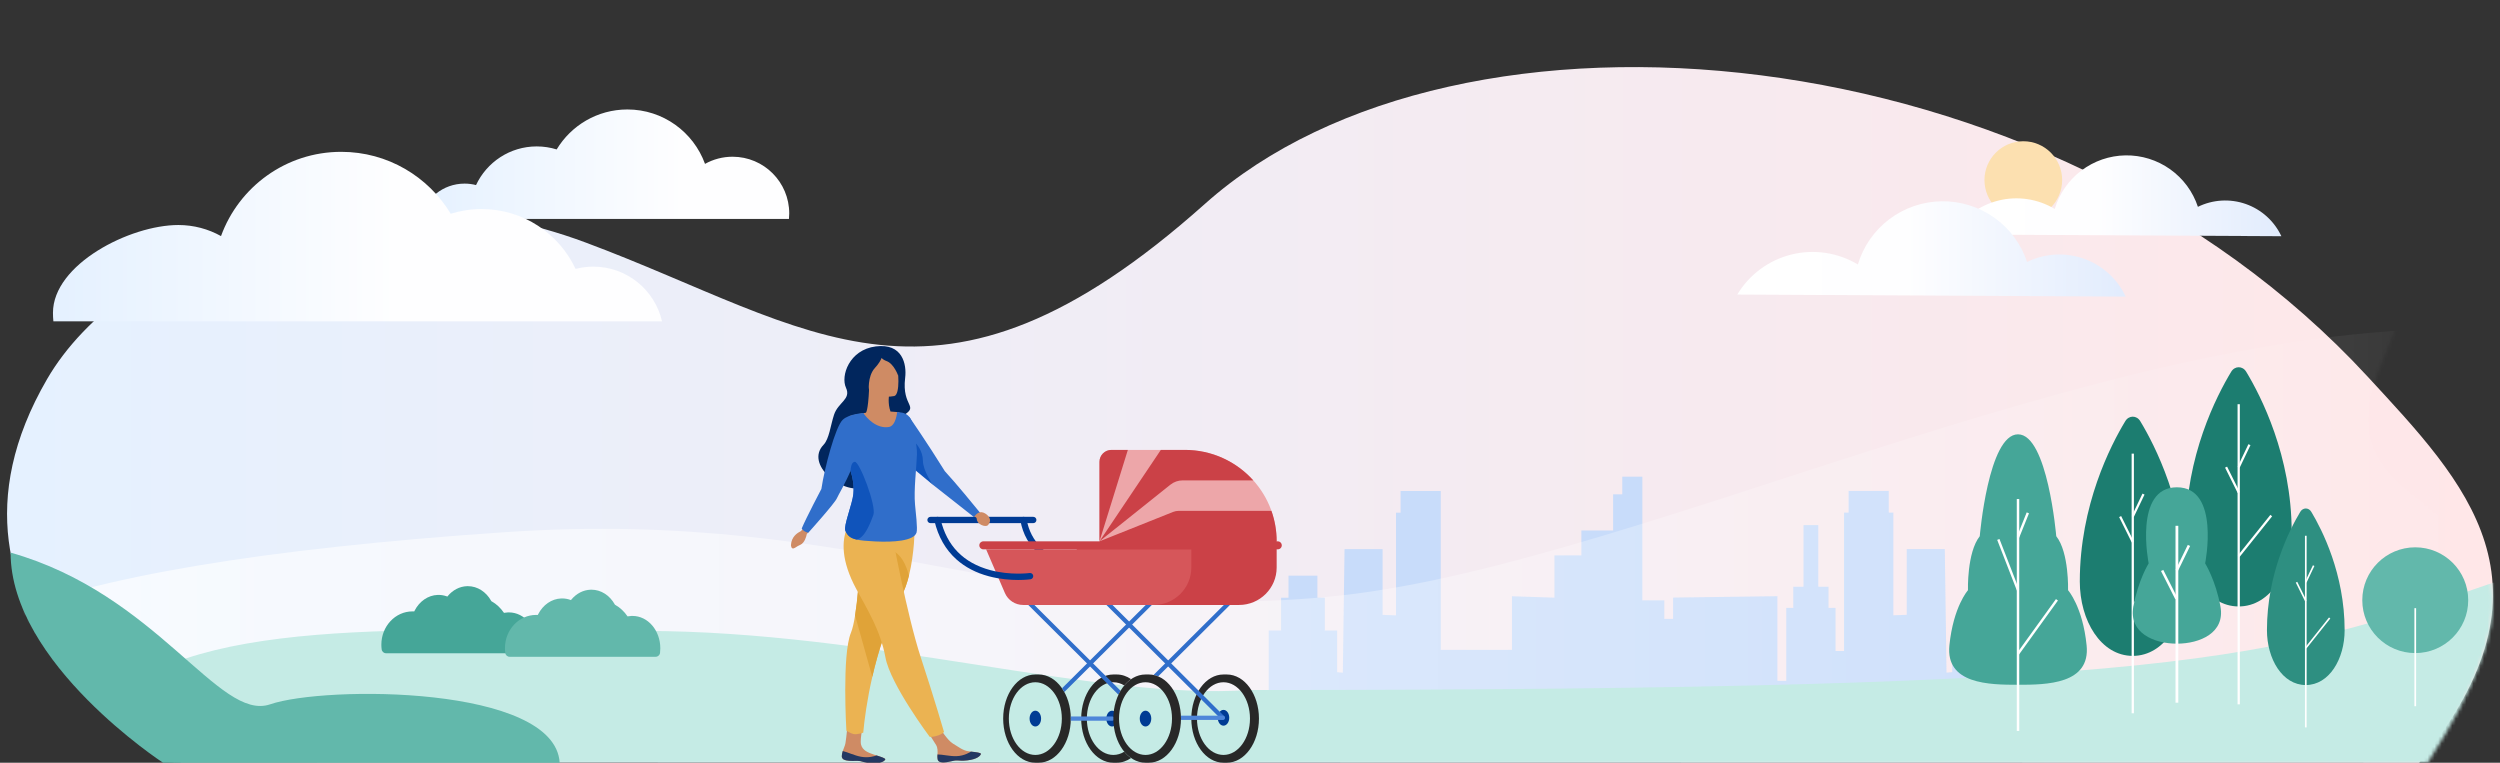 <svg width="708" height="216" viewBox="0 0 708 216" fill="none" xmlns="http://www.w3.org/2000/svg">
<rect x="0" y="0" width="708" height="216" fill="#333333" stroke="none"/>
<path fill-rule="evenodd" clip-rule="evenodd" d="M51.235 215.876C51.235 215.876 -26.463 175.83 13.354 107.331C34.828 70.387 101.736 44.74 165.936 68.712C230.136 92.684 265.199 125.619 341.251 57.725C412.859 -6.202 579.779 8.282 670.515 106.657C698.163 136.633 726.519 165.396 685.123 216L51.235 215.876Z" fill="url(#paint0_linear_1010_2533)"/>
<mask id="mask0_1010_2533" style="mask-type:alpha" maskUnits="userSpaceOnUse" x="0" y="-1" width="706" height="217">
<path fill-rule="evenodd" clip-rule="evenodd" d="M49.726 216C49.726 216 -28.747 173.858 11.467 101.774C33.156 62.896 95.743 46.418 155.597 86.886C215.45 127.354 276.333 139.158 320.194 70.594C382.055 -26.11 735.234 -33.181 675.19 101.065C649.567 158.354 744.349 127.988 687.521 216H49.726Z" fill="#ACCFE5"/>
</mask>
<g mask="url(#mask0_1010_2533)">
<path fill-rule="evenodd" clip-rule="evenodd" d="M684.187 215.98V215.008H598.726V191.964H591.34V202.225H585.227V178.581H575.219V200.2L572.225 200.339V178.541H568.732V169.252H566.636V163.013H558.453V169.252H556.357V178.541H552.864V190.35L551.253 190.488L550.768 155.504H539.991V174.115L536.199 174.254V145.166H534.901V139.028H523.524V145.166H522.227V184.365H519.832V172.143H517.836V166.166H514.942V148.72H510.75V166.166H507.856V172.143H505.86V192.821H504.463L503.365 192.8V168.843L473.826 169.235V175.261H471.331V170.012H465.117V135H459.426V139.991H456.831V150.22H447.847V157.291H440.228V169.254L428.191 168.862V184.046H408.025V145.185V139.047H396.645V145.185H395.347V174.273L391.554 174.134V155.523H380.772L380.288 190.507L378.676 190.368V178.56H375.181V169.271H373.085V163.032H364.899V169.271H362.803V178.56H359.309V200.358L221 200.244C221.675 201.036 222.372 201.819 223.091 202.594C223.841 203.399 224.613 204.178 225.406 204.931C229.152 208.502 233.274 211.448 237.79 213.562C239.278 214.266 240.852 214.884 242.496 215.41C242.513 215.417 242.531 215.422 242.55 215.426C242.571 215.434 242.593 215.442 242.616 215.449C242.63 215.453 242.645 215.458 242.66 215.462L242.831 215.515C243.611 215.76 244.401 215.978 245.2 216.17L288.861 216.327L350.666 216.548L364.462 216.596L516.555 216.3L684.187 215.98Z" fill="#C8DCFA"/>
<path fill-rule="evenodd" clip-rule="evenodd" d="M-0.027 174.706L40.009 221.344L712.257 220.992C712.554 159.333 712.554 116.926 712.257 93.772C606.507 85.631 467.529 159.051 379.694 168.638C291.859 178.225 246.008 143.708 143.006 150.713C74.337 155.383 26.66 163.38 -0.027 174.706Z" fill="url(#paint1_linear_1010_2533)"/>
<path fill-rule="evenodd" clip-rule="evenodd" d="M182.302 178.683C247.213 178.683 310.328 198.406 353.567 195.418C617.757 195.418 642.853 186.852 706.095 165C741.232 168.344 742.19 197.487 677.991 223.975C584.7 224.427 496.589 218.532 456.597 218.666C200.187 219.52 59.445 221.197 46.162 218.666C40.07 217.505 37.947 211.88 28 201.79C51.137 173.968 117.391 178.683 182.302 178.683Z" fill="#C5EBE5"/>
</g>
<path d="M257.5 118.049C257.5 118.049 262.808 125.738 267.573 133.435C270.766 136.895 275.752 142.981 277.714 145.395C278.089 145.857 277.831 146.552 277.242 146.658L276.666 146.762C276.431 146.804 276.19 146.739 276.01 146.583L264.157 137.253L256.244 127.945L257.5 118.049Z" fill="#306ECA"/>
<path d="M264.197 137.287L256.587 130.985L259.441 125.649C259.441 125.649 261.339 127.586 261.369 130.48C261.398 133.374 264.196 137.286 264.196 137.286L264.197 137.287Z" fill="#1054BB"/>
<path d="M238.394 214.158C238.394 214.607 238.617 214.917 238.996 215.125C238.996 215.125 238.999 215.127 239.002 215.127C239.701 215.51 240.93 215.549 242.266 215.491C242.437 215.484 242.591 215.479 242.728 215.479C242.765 215.479 242.801 215.479 242.835 215.481C242.864 215.481 242.892 215.481 242.918 215.481C244.015 215.508 244.106 215.783 245.539 215.999H249.163C250.158 215.766 250.6 215.34 250.704 215.095C250.846 214.758 249.617 214.376 248.243 213.938C248.177 213.917 248.111 213.895 248.043 213.874C247.86 213.816 247.677 213.756 247.493 213.697C245.858 213.156 244.247 212.514 243.845 210.866C243.42 209.118 244.701 204.24 244.701 204.24L240.16 203.753C240.16 203.753 239.722 208.852 239.437 210.44C239.283 211.289 238.897 211.964 238.671 212.69C238.655 212.741 238.64 212.792 238.625 212.843C238.509 213.269 238.392 213.706 238.394 214.157V214.158Z" fill="#CF8B64"/>
<path d="M239.694 206.917C239.694 206.917 240.917 207.728 241.79 207.902C242.663 208.076 244.468 207.497 244.468 207.497C244.795 203.845 245.555 198.135 247.033 191.692C248.715 184.356 251.328 176.071 255.296 168.789C256.207 167.116 256.898 165.094 257.42 163C258.997 156.672 259.043 149.686 259.043 149.686L244.003 147.929C244.003 147.929 243.817 157.918 243.034 166.854C242.801 169.53 242.513 172.11 242.16 174.301C241.826 176.376 241.435 178.1 240.976 179.221C238.415 185.479 239.696 206.919 239.696 206.919L239.694 206.917Z" fill="#EBB352"/>
<path d="M265.528 214.995C265.78 216.25 267.578 216.041 269.586 215.553C271.593 215.064 271.117 215.645 273.974 215.33C276.833 215.015 277.698 213.954 277.786 213.531C277.864 213.156 276.451 213.023 274.936 212.85C274.746 212.828 274.554 212.805 274.363 212.782C272.652 212.568 271.4 211.47 269.846 210.568C268.374 209.713 266.179 206.231 266.179 206.231L262.26 206.54C262.26 206.54 264.317 209.65 265.112 211.002C265.579 211.797 265.555 212.848 265.496 213.661C265.466 214.102 265.437 214.553 265.527 214.995H265.528Z" fill="#CF8B64"/>
<path d="M269.586 215.553C271.593 215.064 271.117 215.645 273.974 215.33C276.833 215.015 277.698 213.954 277.786 213.531C277.864 213.156 276.451 213.023 274.936 212.85L274.922 212.878C274.922 212.878 273.208 214.089 270.829 214.145C268.89 214.191 266.836 213.639 265.497 213.661C265.467 214.102 265.438 214.553 265.528 214.995C265.78 216.25 267.578 216.041 269.586 215.553Z" fill="#233862"/>
<path d="M242.159 174.299L247.032 191.691C248.714 184.355 251.327 176.07 255.295 168.789C256.207 167.115 256.897 165.093 257.419 162.999C256.779 160.586 255.152 155.746 250.987 155.577C247.446 155.433 244.598 162.063 243.033 166.853C242.799 169.529 242.511 172.109 242.159 174.3V174.299Z" fill="#E0A338"/>
<path d="M245.539 216C244.106 215.784 244.015 215.509 242.918 215.482C242.892 215.482 242.864 215.482 242.835 215.482C242.801 215.48 242.765 215.48 242.728 215.48C242.588 215.478 242.435 215.48 242.264 215.484C240.955 215.521 239.746 215.471 239.002 215.128C238.999 215.128 238.996 215.127 238.996 215.126C238.617 214.918 238.395 214.608 238.394 214.159C238.392 213.708 238.509 213.271 238.625 212.845C238.64 212.794 238.655 212.743 238.671 212.692C240.037 213.008 241.936 213.955 243.847 214.313C246.02 214.724 247.858 214.088 248.243 213.94C249.617 214.377 250.846 214.76 250.704 215.097C250.6 215.342 250.158 215.768 249.163 216.001H245.539V216Z" fill="#233862"/>
<path d="M252.539 150.786C252.539 150.786 256.808 174.119 260.766 186.172C264.724 198.226 267.344 207.294 267.344 207.294C267.344 207.294 266.919 207.842 265.765 208.244C264.259 208.771 263.299 208.685 263.299 208.685C263.299 208.685 252.152 193.821 250.754 186.172C249.357 178.524 245.558 172.461 242.527 166.857C238.181 158.822 238.349 153.149 239.927 149.435C241.525 145.675 252.54 150.787 252.54 150.787L252.539 150.786Z" fill="#EBB352"/>
<path d="M228.424 148.13L227.545 149.546C227.088 150.068 226.967 150.36 226.606 150.537C225.733 150.965 224.121 152.061 224 154.365C224 154.365 224.028 155.669 224.905 155.247C225.784 154.824 225.4 154.864 226.648 154.294C227.896 153.725 228.359 151.915 228.469 151.297L229.487 149.966L228.424 148.131V148.13Z" fill="#CF8B64"/>
<path d="M256.342 106.979C256.808 103.193 255.62 97.135 248.029 98.103C240.438 99.071 238.046 106.497 239.577 109.799C241.109 113.101 237.374 113.897 236.201 117.448C235.194 120.498 234.843 124.286 233.213 125.985C227.958 131.465 238.258 139.892 244.468 138.115C255.778 134.879 257.234 134.396 256.832 125.549C256.627 121.017 253.085 119.261 255.334 117.95C260.767 114.782 255.289 115.545 256.342 106.979Z" fill="#01265D"/>
<path d="M240.516 117.821C242.193 117.394 243.757 117.097 245.189 116.894C245.189 116.894 245.829 116.768 246.135 110.066L251.782 111.778C251.782 111.778 251.354 114.253 252.189 116.541C253.689 116.616 254.564 116.772 254.674 116.772C254.674 116.772 259.505 127.165 258.731 131.925C257.957 136.686 258.192 150.138 258.192 150.138L241.389 149.93C241.389 149.93 241.978 146.452 243.526 142.533C245.075 138.614 240.516 117.821 240.516 117.821Z" fill="#CF8B64"/>
<path d="M253.256 112.159C253.256 112.159 246.494 113.511 245.714 109.307C244.933 105.103 243.534 102.446 247.819 101.405C252.103 100.364 253.241 101.814 253.846 103.154C254.449 104.494 254.995 111.699 253.257 112.159H253.256Z" fill="#CF8B64"/>
<path d="M241.673 139.893C241.428 142.645 238.845 148.934 239.403 150.274C239.988 151.681 240.802 152.393 242.582 152.801C243.81 153.083 245.495 153.218 247.882 153.336C252.944 153.586 258.826 153.22 259.564 150.824C259.918 149.674 259.324 144.959 259.137 142.905C258.749 138.656 259.562 132.557 259.681 128.611C259.75 126.267 258.759 121.795 258.183 119.414C257.87 118.123 256.832 117.122 255.522 116.876C255.109 116.798 254.625 116.735 254.061 116.699C254.061 116.699 253.765 120.59 251.725 120.925C248.198 121.504 245.356 118.288 244.526 116.994C244.526 116.994 240.476 118.012 239.287 119.36C238.161 120.638 239.701 130.1 240.044 131.007C240.34 131.786 240.619 132.547 240.862 133.31C241.506 135.326 241.9 137.372 241.673 139.893Z" fill="#306ECA"/>
<path d="M249.884 100.355C249.884 100.355 250.003 101.781 247.779 104.201C245.556 106.621 246.085 110.935 246.085 110.935C246.085 110.935 242.338 103.923 244.337 101.684C246.337 99.445 249.884 100.356 249.884 100.356V100.355Z" fill="#01265D"/>
<path d="M247.233 98.499C247.233 98.499 250.595 97.38 253.93 100.652C255.367 102.062 255.15 104.833 254.38 106.44C254.38 106.44 253.198 102.995 251.047 102.243C248.895 101.492 247.233 98.499 247.233 98.499Z" fill="#01265D"/>
<path d="M244.525 116.994C244.525 116.994 240.529 117.152 238.675 118.869C236.58 120.81 233.461 132.679 232.619 138.459C232.619 138.459 228.39 146.483 227.043 149.667C227.043 149.667 227.295 150.102 227.8 150.429C228.289 150.748 228.906 150.873 228.906 150.873C228.906 150.873 236.536 142.396 237.037 141.056C237.539 139.715 245.038 128.179 244.525 116.994Z" fill="#306ECA"/>
<path d="M239.403 150.274C239.988 151.681 240.802 152.394 242.582 152.801C244.962 152.345 246.531 147.987 247.339 145.841C248.271 143.369 243.419 130.659 242.08 130.775C241.085 130.861 240.911 132.533 240.877 133.361C241.521 135.377 241.899 137.373 241.672 139.893C241.427 142.645 238.844 148.934 239.402 150.274H239.403Z" fill="#1054BB"/>
<path d="M316.029 164.06C316.059 164.06 316.08 164.06 316.091 164.06C316.587 164.057 316.986 163.652 316.983 163.158C316.979 162.666 316.577 162.27 316.084 162.27C316.081 162.27 316.079 162.27 316.077 162.27C316.018 162.27 310.243 162.289 304.239 160.381C296.369 157.88 291.833 153.415 290.756 147.11C290.674 146.624 290.21 146.295 289.72 146.378C289.231 146.462 288.901 146.923 288.984 147.41C289.646 151.289 291.513 154.586 294.534 157.208C296.915 159.275 300.01 160.921 303.734 162.099C309.74 163.999 315.344 164.06 316.029 164.06Z" fill="#003B94"/>
<path d="M346.491 205.512C345.59 205.512 344.86 204.511 344.86 203.275C344.86 202.039 345.59 201.037 346.491 201.037C347.392 201.037 348.122 202.039 348.122 203.275C348.122 204.511 347.392 205.512 346.491 205.512Z" fill="#003B94"/>
<path d="M346.491 191.013H347.427C352.458 191.013 356.536 196.607 356.536 203.507C356.536 210.407 352.458 216 347.427 216H346.491C341.461 216 337.382 210.407 337.382 203.507C337.382 196.607 341.461 191.013 346.491 191.013ZM346.491 213.799C350.636 213.799 353.995 209.191 353.995 203.507C353.995 197.823 350.635 193.214 346.491 193.214C342.347 193.214 338.987 197.823 338.987 203.507C338.987 209.191 342.347 213.799 346.491 213.799Z" fill="#282828"/>
<path d="M313.117 170.257C313.355 170.02 313.741 170.02 313.979 170.257L346.729 202.857C346.967 203.094 346.967 203.478 346.729 203.715C346.49 203.953 346.105 203.953 345.866 203.715L313.117 171.116C312.878 170.878 312.878 170.494 313.117 170.257Z" fill="#306ECA"/>
<path d="M324.408 205.744C323.507 205.744 322.777 204.743 322.777 203.507C322.777 202.271 323.507 201.269 324.408 201.269C325.309 201.269 326.039 202.271 326.039 203.507C326.039 204.743 325.309 205.744 324.408 205.744Z" fill="#003B94"/>
<path d="M314.937 205.744C314.037 205.744 313.306 204.743 313.306 203.507C313.306 202.271 314.037 201.269 314.937 201.269C315.838 201.269 316.568 202.271 316.568 203.507C316.568 204.743 315.838 205.744 314.937 205.744Z" fill="#003B94"/>
<path d="M315.302 191.013H316.238C317.708 191.013 319.095 191.491 320.324 192.338C319.624 192.82 318.976 193.423 318.394 194.125C317.452 193.54 316.406 193.214 315.303 193.214C311.158 193.214 307.799 197.823 307.799 203.507C307.799 209.191 311.159 213.799 315.303 213.799C316.406 213.799 317.452 213.474 318.394 212.888C318.976 213.591 319.624 214.193 320.324 214.676C319.095 215.522 317.708 216 316.238 216H315.302C310.272 216 306.193 210.407 306.193 203.507C306.193 196.607 310.272 191.013 315.302 191.013Z" fill="#282828"/>
<path d="M327.65 191.418L326.684 191.149L347.664 170.258C347.902 170.021 348.288 170.021 348.526 170.258C348.764 170.495 348.764 170.879 348.526 171.117L327.991 191.551C327.84 191.49 327.794 191.472 327.651 191.419L327.65 191.418Z" fill="#306ECA"/>
<path d="M290.998 170.257C291.236 170.02 291.622 170.02 291.86 170.257L317.343 195.623C317.129 195.982 316.931 196.356 316.747 196.746L290.998 171.115C290.76 170.877 290.76 170.494 290.998 170.256V170.257Z" fill="#306ECA"/>
<path d="M293.208 205.744C292.307 205.744 291.577 204.743 291.577 203.507C291.577 202.271 292.307 201.269 293.208 201.269C294.109 201.269 294.839 202.271 294.839 203.507C294.839 204.743 294.109 205.744 293.208 205.744Z" fill="#003B94"/>
<path d="M293.208 191.013H294.144C299.175 191.013 303.253 196.607 303.253 203.507C303.253 210.407 299.175 216 294.144 216H293.208C288.178 216 284.099 210.407 284.099 203.507C284.099 196.607 288.178 191.013 293.208 191.013ZM293.208 213.799C297.353 213.799 300.712 209.191 300.712 203.507C300.712 197.823 297.352 193.214 293.208 193.214C289.064 193.214 285.704 197.823 285.704 203.507C285.704 209.191 289.064 213.799 293.208 213.799Z" fill="#282828"/>
<path d="M300.764 194.926L325.546 170.257C325.784 170.02 326.17 170.02 326.408 170.257C326.647 170.494 326.647 170.878 326.408 171.116L301.416 195.981C301.195 195.569 301.031 195.327 300.765 194.926H300.764Z" fill="#306ECA"/>
<path d="M303.259 203.507C303.259 203.304 303.255 203.102 303.248 202.9H314.982C315.319 202.9 315.592 203.171 315.592 203.507C315.592 203.843 315.319 204.114 314.982 204.114H303.248C303.255 203.912 303.259 203.711 303.259 203.507Z" fill="#4E86D9"/>
<path d="M313.935 171.327H350.896C356.781 171.327 361.551 166.579 361.551 160.721V154.679H306.321C304.953 154.679 304.03 156.967 304.569 158.219L308.744 167.919C309.634 169.987 311.676 171.327 313.935 171.327Z" fill="#CB4147"/>
<path d="M289.766 171.327H326.728C332.612 171.327 337.382 166.579 337.382 160.721V155.574H279.262L284.576 167.919C285.466 169.987 287.508 171.327 289.766 171.327Z" fill="#D6565A"/>
<path d="M278.484 155.575H361.86C362.489 155.575 363 155.066 363 154.44C363 153.813 362.489 153.305 361.86 153.305H278.484C277.855 153.305 277.344 153.813 277.344 154.44C277.344 155.067 277.855 155.575 278.484 155.575Z" fill="#CB4147"/>
<path d="M335.54 127.412C349.905 127.412 361.551 139.004 361.551 153.304H311.371V130.783C311.371 128.922 312.887 127.412 314.758 127.412H335.54Z" fill="#EDA6A9"/>
<path d="M360.069 144.673C361.027 147.372 361.551 150.278 361.551 153.304V154.679L311.371 154.439V153.305L332.21 144.982C332.72 144.779 333.264 144.674 333.813 144.674H360.069V144.673Z" fill="#CB4147"/>
<path d="M335.54 127.412C343.243 127.412 350.162 130.746 354.926 136.042H334.946C333.675 136.042 332.442 136.474 331.452 137.266L311.372 153.305L328.749 127.413H335.541L335.54 127.412Z" fill="#CB4147"/>
<path d="M319.408 127.412L311.371 153.304V130.783C311.371 128.922 312.887 127.412 314.758 127.412H319.408Z" fill="#CB4147"/>
<path d="M334.453 203.507C334.453 203.225 334.446 202.946 334.432 202.668H346.306C346.642 202.668 346.916 202.939 346.916 203.275C346.916 203.61 346.643 203.882 346.306 203.882H334.448C334.451 203.757 334.453 203.632 334.453 203.507Z" fill="#4E86D9"/>
<path d="M288.354 164.25C290.396 164.25 291.733 164.067 291.843 164.051C292.335 163.981 292.677 163.528 292.607 163.039C292.537 162.549 292.082 162.209 291.591 162.279C291.538 162.286 286.206 163.007 280.445 161.456C272.857 159.412 268.125 154.568 266.379 147.058C266.267 146.577 265.784 146.277 265.3 146.388C264.817 146.5 264.515 146.981 264.627 147.462C265.676 151.977 267.774 155.664 270.861 158.423C273.324 160.625 276.41 162.232 280.032 163.199C283.187 164.041 286.173 164.25 288.354 164.25Z" fill="#003B94"/>
<path d="M263.527 148.155H292.617C293.113 148.155 293.516 147.755 293.516 147.26C293.516 146.766 293.113 146.365 292.617 146.365H263.527C263.031 146.365 262.628 146.766 262.628 147.26C262.628 147.755 263.031 148.155 263.527 148.155Z" fill="#003B94"/>
<path d="M275.879 146.367C275.879 146.367 276.714 144.989 277.95 145.051C279.186 145.113 281.521 147.009 279.722 148.776C279.07 149.336 276.708 148.556 276.62 147.008C276.581 146.312 275.879 146.367 275.879 146.367Z" fill="#CF8B64"/>
<path d="M324.408 191.013H325.344C330.374 191.013 334.453 196.607 334.453 203.507C334.453 210.407 330.374 216 325.344 216H324.408C319.377 216 315.299 210.407 315.299 203.507C315.299 196.607 319.377 191.013 324.408 191.013ZM324.408 213.799C328.553 213.799 331.912 209.191 331.912 203.507C331.912 197.823 328.552 193.214 324.408 193.214C320.264 193.214 316.904 197.823 316.904 203.507C316.904 209.191 320.264 213.799 324.408 213.799Z" fill="#282828"/>
<path fill-rule="evenodd" clip-rule="evenodd" d="M606.118 119.268C605.094 117.577 602.906 117.577 601.883 119.268C597.747 126.092 589 143.083 589 164.686C589 175.727 594.956 185.746 604 185.746C613.044 185.746 619 175.727 619 164.686C619 143.083 610.253 126.092 606.118 119.268Z" fill="#1C7D70"/>
<path fill-rule="evenodd" clip-rule="evenodd" d="M603.678 202H604.321V128.47H603.678V202Z" fill="white"/>
<path fill-rule="evenodd" clip-rule="evenodd" d="M604.289 146.431L603.71 146.153L606.752 139.789L607.331 140.066L604.289 146.431Z" fill="white"/>
<path fill-rule="evenodd" clip-rule="evenodd" d="M603.712 153.628L600.136 146.435L600.712 146.149L604.288 153.342L603.712 153.628Z" fill="white"/>
<path fill-rule="evenodd" clip-rule="evenodd" d="M604.251 171.73L603.749 171.327L612.968 159.813L613.469 160.215L604.251 171.73Z" fill="white"/>
<path fill-rule="evenodd" clip-rule="evenodd" d="M636.118 105.268C635.094 103.577 632.906 103.577 631.883 105.268C627.747 112.092 619 129.083 619 150.686C619 161.727 624.956 171.746 634 171.746C643.044 171.746 649 161.727 649 150.686C649 129.083 640.253 112.092 636.118 105.268Z" fill="#1C7D70"/>
<path fill-rule="evenodd" clip-rule="evenodd" d="M633.678 199.47H634.321V114.47H633.678V199.47Z" fill="white"/>
<path fill-rule="evenodd" clip-rule="evenodd" d="M634.289 132.431L633.71 132.153L636.752 125.789L637.331 126.066L634.289 132.431Z" fill="white"/>
<path fill-rule="evenodd" clip-rule="evenodd" d="M633.712 139.628L630.136 132.435L630.712 132.149L634.288 139.342L633.712 139.628Z" fill="white"/>
<path fill-rule="evenodd" clip-rule="evenodd" d="M634.251 157.73L633.749 157.327L642.968 145.813L643.469 146.215L634.251 157.73Z" fill="white"/>
<path fill-rule="evenodd" clip-rule="evenodd" d="M654.553 144.936C653.802 143.688 652.198 143.688 651.447 144.936C648.415 149.973 642 162.513 642 178.459C642 186.608 646.368 194.003 653 194.003C659.632 194.003 664 186.608 664 178.459C664 162.513 657.585 149.973 654.553 144.936Z" fill="#2E8F81"/>
<path fill-rule="evenodd" clip-rule="evenodd" d="M652.764 206H653.236V151.728H652.764V206Z" fill="white"/>
<path fill-rule="evenodd" clip-rule="evenodd" d="M653.212 164.985L652.787 164.779L655.018 160.082L655.443 160.287L653.212 164.985Z" fill="white"/>
<path fill-rule="evenodd" clip-rule="evenodd" d="M652.789 170.297L650.167 164.988L650.589 164.777L653.211 170.086L652.789 170.297Z" fill="white"/>
<path fill-rule="evenodd" clip-rule="evenodd" d="M653.184 183.658L652.816 183.361L659.576 174.862L659.944 175.159L653.184 183.658Z" fill="white"/>
<path fill-rule="evenodd" clip-rule="evenodd" d="M624.497 159.545C624.497 159.545 628.834 138 616.5 138C604.166 138 608.503 159.545 608.503 159.545C608.503 159.545 605.521 164.333 604.166 171.78C602.811 179.228 609.994 182.287 616.5 182.287C623.006 182.287 630.189 179.228 628.834 171.78C627.479 164.333 624.497 159.545 624.497 159.545Z" fill="#45A698"/>
<path fill-rule="evenodd" clip-rule="evenodd" d="M616.789 161.703L616.132 161.393L619.585 154.309L620.242 154.617L616.789 161.703Z" fill="white"/>
<path fill-rule="evenodd" clip-rule="evenodd" d="M616.045 169.715L611.986 161.707L612.64 161.389L616.698 169.396L616.045 169.715Z" fill="white"/>
<path fill-rule="evenodd" clip-rule="evenodd" d="M616.105 199H616.895V148.905H616.105V199Z" fill="white"/>
<path fill-rule="evenodd" clip-rule="evenodd" d="M585.674 167.152C585.674 167.152 585.993 156.472 582.33 151.85C582.33 151.85 579.89 123 571.5 123C563.109 123 560.67 151.85 560.67 151.85C557.007 156.472 557.326 167.152 557.326 167.152C557.326 167.152 553.185 171.774 552.07 182.772C550.955 193.77 563.377 193.93 571.5 193.93C579.623 193.93 592.045 193.77 590.93 182.772C589.815 171.774 585.674 167.152 585.674 167.152Z" fill="#45A698"/>
<path fill-rule="evenodd" clip-rule="evenodd" d="M571.152 207H571.849V141.33H571.152V207Z" fill="white"/>
<path fill-rule="evenodd" clip-rule="evenodd" d="M571.823 152.299L571.178 152.04L573.963 145.106L574.61 145.366L571.823 152.299Z" fill="white"/>
<path fill-rule="evenodd" clip-rule="evenodd" d="M571.176 167.238L565.601 152.893L566.249 152.641L571.824 166.986L571.176 167.238Z" fill="white"/>
<path fill-rule="evenodd" clip-rule="evenodd" d="M571.782 185.367L571.218 184.96L582.247 169.659L582.81 170.065L571.782 185.367Z" fill="white"/>
<path fill-rule="evenodd" clip-rule="evenodd" d="M699 169.977C699 178.248 692.284 184.953 684 184.953C675.716 184.953 669 178.248 669 169.977C669 161.705 675.716 155 684 155C692.284 155 699 161.705 699 169.977Z" fill="#62B8AB"/>
<path fill-rule="evenodd" clip-rule="evenodd" d="M683.759 200H684.241V172.233H683.759V200Z" fill="white"/>
<circle cx="573" cy="51" r="11" fill="#FCE0B0"/>
<path fill-rule="evenodd" clip-rule="evenodd" d="M622.447 58.575C624.541 57.547 626.82 56.947 629.15 56.81C631.479 56.673 633.813 57.001 636.014 57.776C638.215 58.551 640.239 59.756 641.969 61.322C643.698 62.888 645.097 64.783 646.085 66.896L553 66.4C554.42 64.027 556.295 61.957 558.517 60.309C560.739 58.661 563.265 57.467 565.95 56.797C568.634 56.126 571.425 55.991 574.162 56.4C576.899 56.809 579.528 57.754 581.899 59.181C583.189 54.847 585.829 51.038 589.436 48.308C593.042 45.578 597.426 44.07 601.95 44.002C606.474 43.935 610.901 45.312 614.588 47.933C618.274 50.554 621.027 54.282 622.447 58.575Z" fill="url(#paint2_linear_1010_2533)"/>
<path fill-rule="evenodd" clip-rule="evenodd" d="M574.066 74.188C576.541 72.975 579.234 72.268 581.987 72.106C584.74 71.944 587.498 72.331 590.099 73.245C592.7 74.159 595.092 75.58 597.136 77.427C599.179 79.274 600.833 81.508 602 84L492 83.416C493.678 80.617 495.894 78.175 498.52 76.232C501.146 74.289 504.131 72.881 507.303 72.09C510.475 71.299 513.773 71.141 517.007 71.623C520.241 72.105 523.348 73.219 526.15 74.902C527.675 69.791 530.795 65.3 535.057 62.08C539.319 58.861 544.499 57.082 549.845 57.003C555.191 56.923 560.423 58.547 564.779 61.638C569.135 64.728 572.389 69.125 574.066 74.188Z" fill="url(#paint3_linear_1010_2533)"/>
<path d="M132.239 166.004C130.143 166.081 128.217 167.108 126.817 168.792L126.693 168.947L126.432 168.852C125.712 168.605 124.958 168.477 124.189 168.477L123.964 168.48C121.199 168.57 118.756 170.312 117.406 172.959L117.306 173.16L117.124 173.15C117.023 173.147 116.923 173.145 116.822 173.145C111.928 173.145 108 177.383 108 182.564C108 183.02 108.031 183.474 108.091 183.922C108.174 184.539 108.702 185 109.325 185H150.685C151.314 185 151.844 184.53 151.921 183.906C151.973 183.475 152 183.039 152 182.6C152 177.58 148.523 173.43 144.113 173.43L143.81 173.437C143.507 173.45 143.207 173.483 142.911 173.536L142.734 173.571L142.711 173.537C141.764 172.163 140.606 171.069 139.297 170.336L139.155 170.26L139.106 170.169C137.678 167.613 135.222 166 132.491 166L132.239 166.004Z" fill="#45A698"/>
<path d="M167.239 167.004C165.143 167.081 163.217 168.108 161.817 169.792L161.693 169.947L161.432 169.852C160.712 169.605 159.958 169.477 159.189 169.477L158.964 169.48C156.199 169.57 153.756 171.312 152.406 173.959L152.306 174.16L152.124 174.15C152.023 174.147 151.923 174.145 151.822 174.145C146.928 174.145 143 178.383 143 183.564C143 184.02 143.031 184.474 143.091 184.922C143.174 185.539 143.702 186 144.325 186H185.685C186.314 186 186.844 185.53 186.921 184.906C186.973 184.475 187 184.039 187 183.6C187 178.58 183.523 174.43 179.113 174.43L178.81 174.437C178.507 174.45 178.207 174.483 177.911 174.536L177.734 174.571L177.711 174.537C176.764 173.163 175.606 172.069 174.297 171.336L174.155 171.26L174.106 171.169C172.678 168.613 170.222 167 167.491 167L167.239 167.004Z" fill="#62B8AB"/>
<path d="M158.5 216H46.166C46.166 216 3 187.845 3 156.5C44.521 168.21 61.971 204.455 76.5 199.465C91.946 194.149 157.121 194.051 158.5 216Z" fill="#62B8AB"/>
<path fill-rule="evenodd" clip-rule="evenodd" d="M223.432 62C223.484 61.487 223.51 60.968 223.51 60.441C223.51 51.574 216.326 44.385 207.463 44.385C204.633 44.385 201.969 45.122 199.659 46.411C196.396 37.421 187.789 31 177.675 31C169.177 31 161.738 35.537 157.646 42.321C155.863 41.765 153.965 41.465 152 41.465C144.394 41.465 137.835 45.947 134.812 52.414C133.774 52.143 132.685 51.998 131.559 51.998C125.438 51.998 120.314 56.272 119 62H223.432Z" fill="url(#paint4_linear_1010_2533)"/>
<path fill-rule="evenodd" clip-rule="evenodd" d="M187.488 91C185.452 82.131 177.521 75.514 168.039 75.514C166.296 75.514 164.609 75.737 162.999 76.157C158.322 66.143 148.165 59.205 136.388 59.205C133.344 59.205 130.407 59.668 127.646 60.529C121.308 50.024 109.787 43 96.63 43C80.978 43 67.644 52.943 62.59 66.861C59.014 64.866 54.896 63.724 50.511 63.724C36.791 63.724 15 74.856 15 88.587C15 89.401 15.04 90.205 15.117 91H187.488Z" fill="url(#paint5_linear_1010_2533)"/>
<defs>
<linearGradient id="paint0_linear_1010_2533" x1="2" y1="117.5" x2="706" y2="117.5" gradientUnits="userSpaceOnUse">
<stop stop-color="#E5F1FF"/>
<stop offset="1" stop-color="#FFE7E8"/>
</linearGradient>
<linearGradient id="paint1_linear_1010_2533" x1="-0.027" y1="183.492" x2="712.479" y2="183.492" gradientUnits="userSpaceOnUse">
<stop stop-color="white" stop-opacity="0.7"/>
<stop offset="1" stop-color="white" stop-opacity="0"/>
</linearGradient>
<linearGradient id="paint2_linear_1010_2533" x1="553" y1="62.791" x2="644.602" y2="62.791" gradientUnits="userSpaceOnUse">
<stop stop-color="white"/>
<stop offset="0.445" stop-color="#FEFEFF"/>
<stop offset="1" stop-color="#E2ECFD"/>
</linearGradient>
<linearGradient id="paint3_linear_1010_2533" x1="492" y1="79.16" x2="600.248" y2="79.16" gradientUnits="userSpaceOnUse">
<stop stop-color="white"/>
<stop offset="0.445" stop-color="#FEFEFF"/>
<stop offset="1" stop-color="#E2ECFD"/>
</linearGradient>
<linearGradient id="paint4_linear_1010_2533" x1="223.51" y1="56.443" x2="120.665" y2="56.443" gradientUnits="userSpaceOnUse">
<stop stop-color="#FEFEFF"/>
<stop offset="0.291" stop-color="#FEFEFF"/>
<stop offset="1" stop-color="#E5F1FF"/>
</linearGradient>
<linearGradient id="paint5_linear_1010_2533" x1="187.488" y1="82.395" x2="17.748" y2="82.395" gradientUnits="userSpaceOnUse">
<stop stop-color="#FEFEFF"/>
<stop offset="0.445" stop-color="#FEFEFF"/>
<stop offset="1" stop-color="#E5F1FF"/>
</linearGradient>
</defs>
</svg>
